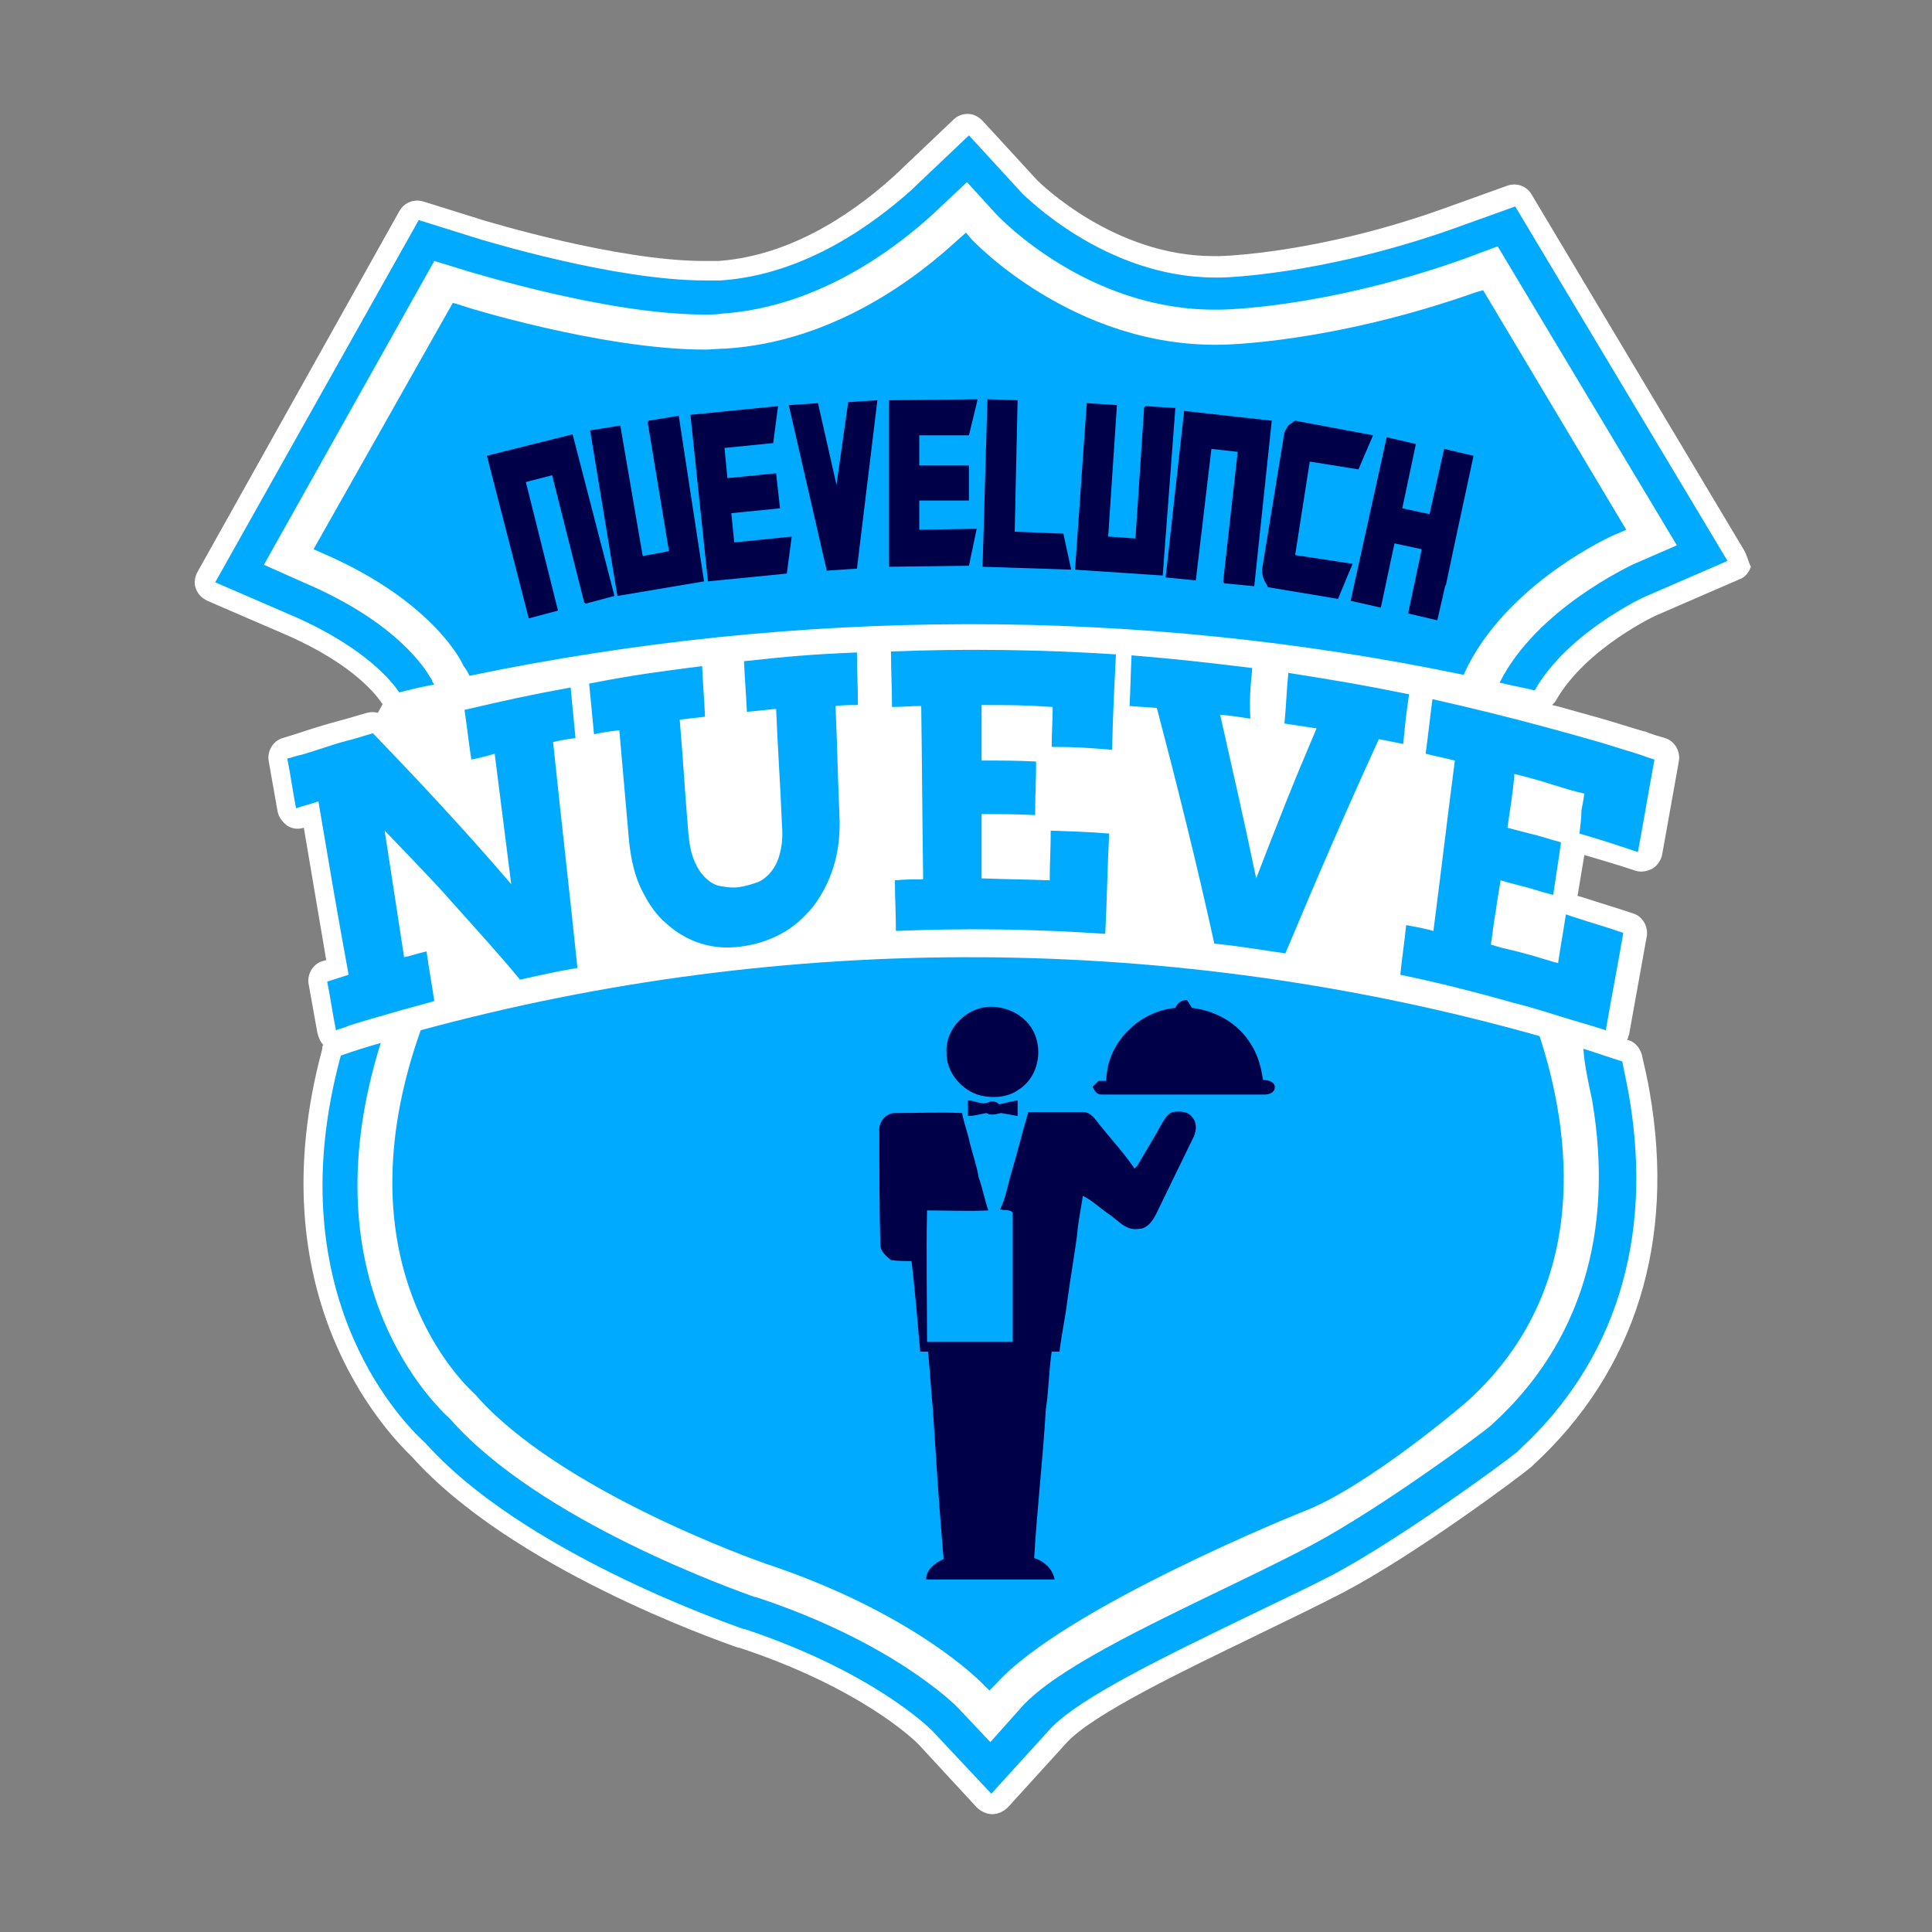<svg xmlns="http://www.w3.org/2000/svg" xmlns:xlink="http://www.w3.org/1999/xlink" id="Capa_1" x="0px" y="0px" viewBox="0 0 198.4 198.4" style="enable-background:new 0 0 198.4 198.4;" xml:space="preserve"><rect x="0" y="0" width="198.4" height="198.4" fill="#808080" stroke="none"/><style type="text/css">	.st0{fill:#FFFFFF;}	.st1{fill:#00ABFF;}	.st2{fill:#000049;}</style><g>	<g>		<path class="st0" d="M179.1,56.5L157.3,20c-0.5-0.9-1.6-1.3-2.6-0.9l-6.4,2.3c-13.1,4.7-23,4.9-23.1,4.9l-0.2,0   c-0.1,0-0.3,0-0.4,0c-10.2,0-17.8-7.5-18.1-7.8l-5.6-6.1c-0.4-0.4-0.9-0.7-1.5-0.7c-0.6,0-1.1,0.2-1.5,0.6l-6,5.7   c-3.3,3-9.9,8.2-18.1,8.8c-0.4,0-0.9,0-1.5,0c-9,0-22.3-4.1-22.4-4.1l-6.4-2c-1-0.3-2,0.1-2.5,1L20.3,58.7   c-0.3,0.5-0.4,1.2-0.2,1.7c0.2,0.6,0.6,1,1.2,1.3l8.1,3.5c7.1,3.1,9.4,6.4,9.8,7c0,0,0.1,0.1,0.1,0.1l-0.5,0.9   c-0.4-0.1-0.7-0.1-1.1,0c-1.1,0.3-2,0.6-2.8,0.8c-1.5,0.4-2.8,0.8-4.6,1.4l-1.3,0.4c-1,0.3-1.6,1.4-1.4,2.4l0.9,5.1   c0.1,0.6,0.5,1.1,1,1.5c0.5,0.3,1.1,0.4,1.7,0.2l2.3,13.6c-0.1,0-0.3,0.1-0.4,0.1c-1,0.3-1.6,1.4-1.4,2.4l0.9,5   c0.1,0.4,0.3,0.9,0.6,1.2c-0.1,0.1-0.1,0.2-0.1,0.4c-6.8,25.1,6.3,39.1,9.2,41.9c10.2,11.4,31.2,18.8,33.5,19.6l0.1,0   c12.4,4.1,17.9,9.4,18.4,9.9l6,6.5c0.4,0.4,1,0.7,1.6,0.7c0,0,0,0,0,0c0.6,0,1.2-0.3,1.6-0.7l6-6.6c2.7-3,12.4-7.6,19.4-11   l0.2-0.1c3.3-1.6,6.4-3.1,8.9-4.4c7.4-3.9,18-11.8,19.3-12.9l0.2-0.2c10.4-9.6,14.6-22.9,11.9-38.3c-0.2-1.2-0.5-2.5-0.8-3.8   c-0.2-0.7-0.7-1.3-1.4-1.5c0,0-0.1,0-0.1,0c0-0.1,0.1-0.2,0.1-0.3c0-0.1,0.1-0.2,0.1-0.3l1.8-10c0.2-1-0.4-2.1-1.4-2.4   c-2.1-0.7-3.2-1-5-1.6l-0.7-0.2l0.7-4.2c2,0.6,3.1,0.9,5.2,1.6c0.6,0.2,1.2,0.1,1.8-0.2c0.5-0.3,0.9-0.9,1-1.5l1.7-9.5   c0.2-1-0.4-2.1-1.4-2.4c-0.7-0.2-1.4-0.4-2.1-0.7l-0.1,0c-1.4-0.4-2.9-0.9-4.3-1.3c-1.4-0.4-2.9-0.8-4.3-1.2   c-0.3-0.1-0.5-0.1-0.8-0.2c0.2-0.2,0.3-0.3,0.4-0.5c3.1-5.4,10.4-8.8,10.5-8.8l8.3-3.6c0.6-0.2,1-0.7,1.2-1.3   C179.5,57.6,179.4,57,179.1,56.5z"></path>	</g>	<g>		<path class="st1" d="M44.4,70l-0.1-0.3l-0.1-0.1c-0.5-0.9-3.4-5.6-12.6-9.6l-4.5-2l17.5-31.2l3.6,1.1c0.1,0,14.1,4.4,24.1,4.4   c0.7,0,1.3,0,1.9-0.1c10-0.7,17.9-6.8,21.7-10.3l3.4-3.2l3.1,3.4c0.4,0.4,9.3,9.7,22.3,9.7c0.2,0,0.4,0,0.5,0l0.1,0   c0.1,0,10.7-0.1,25-5.2l3.5-1.3L172.2,56l-4.6,2c-0.1,0.1-9.8,4.5-13.6,12.1c1.2,0.3,2.4,0.5,3.6,0.8c3.4-6,11.4-9.7,11.5-9.7   l8.3-3.6l-21.8-36.4l-6.4,2.3c-13.6,4.8-23.7,5-23.8,5l-0.1,0c-0.2,0-0.3,0-0.5,0c-11.4,0-19.6-8.5-19.7-8.5l-5.6-6.1l-6,5.7   C90,22.7,82.9,28.2,74,28.8c-0.5,0-1.1,0-1.6,0c-9.4,0-22.9-4.2-23-4.2l-6.4-2L22.1,59.8l8.1,3.5c7.5,3.3,10.2,6.9,10.8,7.8   c1.2-0.3,2.4-0.6,3.6-0.8L44.4,70z"></path>	</g>	<g>		<path class="st1" d="M163.5,113c2.3,13.5-1.2,25-10.2,33.2l-0.1,0.1c-1.1,1-11.5,8.6-18.2,12.2c-2.4,1.3-5.5,2.8-8.8,4.4   c-8.7,4.2-17.7,8.5-21.2,12.3l-3.3,3.7l-3.4-3.6c-0.3-0.3-6.7-6.7-20.7-11.3l-0.1,0c-2.2-0.8-22-7.8-31.2-18.2l-0.1-0.1   c-2.6-2.4-14.5-15-7.1-38.6c-1.4,0.4-2.7,0.8-4.1,1.3c-6.5,23.9,5.7,37.1,8.7,39.8c9.8,11,30.4,18.3,32.7,19.1l0.1,0   c13.2,4.4,19,10.2,19.2,10.4l6.1,6.5l6-6.6c3-3.3,12.5-7.8,20.1-11.5c3.3-1.6,6.5-3.1,9-4.4c7.1-3.8,17.7-11.6,18.9-12.6l0.2-0.2   c9.9-9.1,13.8-21.7,11.3-36.3c-0.2-1.2-0.5-2.5-0.7-3.6c-1.3-0.4-2.7-0.9-4-1.3C162.7,109.3,163.1,111.1,163.5,113z"></path>	</g>	<g>		<path class="st1" d="M43.2,105.8c-8.6,24.2,4.5,36.4,5.6,37.4c8.6,9.9,29,17.1,29.9,17.4c15.3,5.1,22.1,12.2,22.2,12.3l0.7,0.7   l0.7-0.7c7-7.8,31.3-17.6,31.6-17.7c6.5-2.5,16.6-11.1,17-11.5c12.6-11.6,10.4-27.5,7.2-37.3C120.6,95.8,80.7,95.6,43.2,105.8z"></path>	</g>	<g>		<path class="st1" d="M150.3,69.3c4.2-9.4,15.6-14.5,15.8-14.5l0.9-0.4l-14.7-24.6l-0.7,0.2c-15,5.3-26.1,5.4-26.2,5.4   c-15.2,0.3-25.5-10.7-25.6-10.8l-0.6-0.7l-0.7,0.6c-4.2,3.9-12.8,10.6-24,11.3c-0.7,0-1.4,0.1-2.1,0.1c-10.6,0-25.1-4.5-25.2-4.6   l-0.7-0.2L32.2,56.4l0.9,0.4c11.6,5,14.5,11.5,14.5,11.6l0.1,0.1c0.2,0.3,0.4,0.6,0.5,0.9C81.9,62.4,116.7,62.3,150.3,69.3z"></path>	</g>	<g>		<path class="st1" d="M29.5,77.9c0.4,2,0.5,3,0.9,5.1c0.9-0.3,1.4-0.4,2.3-0.7c1.2,7.1,1.8,10.7,3.1,17.8c-0.9,0.3-1.3,0.4-2.2,0.7   c0.4,2,0.5,3,0.9,5c0.5-0.2,1-0.3,1.4-0.5c1.6-0.5,3-0.9,4.4-1.3c1.3-0.4,2.6-0.7,4.3-1.2c-0.3-2-0.5-3-0.8-5.1   c-0.9,0.2-1.4,0.4-2.3,0.6c0,0,0,0,0,0c-0.8-5.2-1.2-7.8-2-13c0.9,0.9,1.8,1.9,2.7,2.8c1.3,1.4,2.7,2.8,4,4.3   c2.4,2.7,4.9,5.4,7.2,8.2c2.3-0.5,3.5-0.8,5.9-1.2c-0.8-7.7-1.7-15.5-2.5-23.2c0.9-0.2,1.4-0.3,2.3-0.4c-0.2-2.1-0.3-3.1-0.5-5.2   c-4.4,0.8-6.6,1.3-10.9,2.3c0.3,2,0.4,3.1,0.7,5.1c1-0.2,1.4-0.3,2.4-0.6c0.7,5.4,1,8,1.7,13.4c-2.4-2.8-4.9-5.6-7.4-8.3   c-2.2-2.4-4.5-4.8-6.8-7.2c-1.1,0.3-1.9,0.6-2.8,0.8c-1.5,0.4-2.8,0.9-4.5,1.4C30.4,77.6,30,77.8,29.5,77.9z"></path>	</g>	<g>		<path class="st1" d="M72.1,68.4c-4.6,0.6-7,0.9-11.6,1.8c0.2,2.1,0.3,3.1,0.5,5.2c1-0.2,1.5-0.3,2.6-0.4c0.4,4.6,0.6,6.9,1,11.4   c0.2,1.9,0.6,3.6,1.3,5c0.7,1.4,1.5,2.6,2.6,3.5c1,0.9,2.2,1.6,3.5,2c1.3,0.4,2.7,0.5,4.1,0.3c1.5-0.2,2.8-0.6,4.1-1.3   c1.3-0.7,2.3-1.6,3.3-2.8c0.9-1.2,1.6-2.5,2.1-4.1c0.5-1.6,0.7-3.4,0.6-5.4c-0.2-4.5-0.2-6.7-0.4-11.1c0.9-0.1,1.4-0.1,2.3-0.1   C88.1,70.1,88,69.1,88,67c-4.7,0.2-7,0.4-11.6,0.9c0.1,2.1,0.2,3.1,0.3,5.2c1.2-0.1,1.8-0.2,3-0.3c0.2,4.7,0.4,7.1,0.6,11.9   c0.1,1.2,0,2.1-0.2,2.9c-0.2,0.8-0.5,1.4-0.9,1.9c-0.4,0.5-0.9,0.9-1.4,1.1c-0.6,0.2-1.2,0.4-1.9,0.5c-0.7,0.1-1.3,0-1.9-0.1   c-0.6-0.1-1.1-0.4-1.6-0.9s-0.8-1-1.1-1.7c-0.3-0.7-0.5-1.6-0.6-2.7c-0.4-4.7-0.5-7.1-0.9-11.8c1-0.1,1.6-0.2,2.6-0.3   C72.3,71.5,72.2,70.5,72.1,68.4z"></path>	</g>	<g>		<path class="st1" d="M114.2,77c0.1-3.9,0.2-5.9,0.4-9.8c-7.7-0.5-15.4-0.6-23.1-0.3c0,2.3,0.1,3.4,0.1,5.7c1.2,0,1.8-0.1,3-0.1   c0.1,7.1,0.1,10.7,0.2,17.8c-1.1,0-1.7,0-2.9,0.1c0,2.1,0.1,3.1,0.1,5.2c7.2-0.3,14.3-0.2,21.5,0.3c0.2-4.1,0.2-6.2,0.4-10.3   c-2.4-0.2-3.6-0.2-6-0.3c0,2-0.1,3.1-0.1,5.1c-2.8-0.1-4.2-0.1-7-0.2c0-2.7,0-4,0-6.6c2.2,0,3.3,0,5.5,0.1c0-2.2,0.1-3.3,0.1-5.5   c-2.2-0.1-3.4-0.1-5.6-0.1c0-2.3,0-3.4,0-5.7c2.9,0,4.4,0,7.3,0.2c0,1.6-0.1,2.4-0.1,4.1C110.6,76.7,111.8,76.8,114.2,77z"></path>	</g>	<g>		<path class="st1" d="M128.6,68.6c-5-0.6-7.5-0.9-12.4-1.3c-0.1,2.1-0.1,3.1-0.2,5.2c1.1,0.1,1.7,0.1,2.8,0.2   c2.1,8,4.1,16,5.9,24.2c2.9,0.3,4.4,0.6,7.3,1c3.1-7.4,6.3-14.8,9.6-22c1,0.2,1.5,0.3,2.5,0.5c0.2-2.1,0.3-3.1,0.6-5.1   c-4.9-1-7.4-1.4-12.4-2.2c-0.2,2.1-0.2,3.1-0.4,5.2c1.3,0.2,2,0.3,3.3,0.5c-2.6,6.1-3.8,9.2-6.2,15.4c-1.4-6.7-2.2-10.1-3.7-16.8   c1.2,0.1,1.8,0.2,3.1,0.4C128.3,71.7,128.4,70.6,128.6,68.6z"></path>	</g>	<g>		<path class="st1" d="M162.2,85.6c2.4,0.7,3.6,1.1,6,1.9c0.7-3.8,1-5.7,1.7-9.5c-0.7-0.2-1.4-0.5-2.1-0.7c-1.4-0.4-2.8-0.9-4.3-1.3   c-1.4-0.4-2.8-0.8-4.3-1.2c-4-1.1-8.1-2.1-12.1-3c-0.3,2.3-0.4,3.4-0.7,5.6c1.2,0.3,1.8,0.4,3,0.7c-0.9,7-1.3,10.5-2.2,17.5   c-1.1-0.3-1.7-0.4-2.8-0.6c-0.2,2-0.4,3.1-0.6,5.1c3.9,0.8,7.8,1.8,11.7,2.9c1.6,0.4,3.2,0.9,4.8,1.4c1.6,0.5,3.1,0.9,4.6,1.4   c0,0,0,0,0,0c0.7-4,1.1-6,1.8-10c-2-0.7-3.2-1-5-1.6c-0.3-0.1-0.6-0.2-0.9-0.3c-0.3,2-0.5,3-0.8,5c-0.5-0.1-1-0.3-1.4-0.4   c-1.6-0.5-2.8-0.8-4.5-1.2c-0.3-0.1-0.7-0.2-1-0.3c0.2-1.3,0.3-2.4,0.5-3.4c0.1-0.9,0.3-1.9,0.5-3.2c1.3,0.4,2.3,0.6,3.3,0.9   c0.6,0.2,1.3,0.4,2.1,0.6c0.3-2.1,0.5-3.2,0.8-5.4c-1.1-0.3-2-0.6-2.8-0.8c-0.8-0.2-1.6-0.4-2.7-0.7c0.3-2.1,0.5-3.2,0.7-5.2   c0-0.1,0-0.2,0-0.3c0,0,0.1,0,0.1,0c1.6,0.4,2.7,0.7,3.9,1.1c1,0.3,1.9,0.6,3.2,0.9c-0.1,0.7-0.2,1.2-0.3,1.7   C162.4,84,162.3,84.7,162.2,85.6z"></path>	</g>	<g>		<path class="st2" d="M63.1,61.2l-3,0.8l0-0.1l-0.1,0l-3.3-13.1L54,49.5l3.3,13.2l-3,0.8l-4.3-16.7l8.8-2.2L63.1,61.2z"></path>		<path class="st2" d="M72.3,59.7l-8.9,1.5l-2.8-17l3.1-0.5l2.3,13.4l2.7-0.5l-2.2-13.3l0.1,0l0-0.1l3.1-0.5L72.3,59.7z"></path>		<path class="st2" d="M70.9,42.6l9-0.9l-0.5,3.8l-5,0.5l0.3,3.1l5-0.5l0.4,3.6l-5,0.5l0.3,3l5.9-0.6l-0.5,3.8l-8.1,0.8L70.9,42.6z"></path>		<path class="st2" d="M87.1,41.3l3-0.2l-2.1,17.3l-0.1,0l0,0l-3,0.2l0,0l0,0l-3.9-17l3-0.2l1.9,8.4L87.1,41.3z"></path>		<path class="st2" d="M91.3,41.1l9.1-0.1l-0.9,3.7l-5.1,0l0,3.1l5.1,0l0,3.6l-5.1,0l0,3l5.9-0.1l-0.8,3.8l-8.2,0.1L91.3,41.1z"></path>		<path class="st2" d="M104.2,54.6l5,0.2l0.8,3.7l-9.1-0.3l0.5-17.2l3.1,0.1L104.2,54.6z"></path>		<path class="st2" d="M119.4,59.1l-9-0.6l1.2-17.1l3.1,0.2l-0.9,13.5l2.8,0.2l0.9-13.5l0.1,0l0-0.1l3.1,0.2L119.4,59.1z"></path>		<path class="st2" d="M128.8,60.2l-3.1-0.3l0-0.1l-0.1,0l1.5-13.4l-2.7-0.3l-1.6,13.5l-3.1-0.3l1.9-17.1l9,1L128.8,60.2z"></path>		<path class="st2" d="M141,44.7l-1.5,3.5l-5-0.8L133,57l5.9,0.9l-1.5,3.6l-7.2-1.2c-0.1-0.3-0.3-0.5-0.4-0.8   c-0.1-0.2-0.2-0.5-0.2-1l2.3-14.1c0.2-0.4,0.3-0.6,0.5-0.8c0.2-0.1,0.4-0.3,0.6-0.4L141,44.7z"></path>		<path class="st2" d="M138.7,61.7l3.7-16.8l3,0.7l-1.4,6.6l2.8,0.6l1.5-6.7l3,0.7l0,0l0,0l0,0.1l-2,9.3l0,0l-0.8,3.8l0,0l-0.1,0.2   l-0.8,3.5l-3-0.7l1.4-6.6l-2.8-0.6l-1.4,6.6L138.7,61.7z"></path>	</g>	<g>		<path class="st2" d="M120.7,103.5c0.2-0.5,0.6-0.8,1.2-0.8c0.2,0.3,0.3,0.5,0.5,0.8c2.5,0.3,4.8,1.6,6.1,3.8   c0.7,1.1,1,2.3,1.2,3.6c0.5,0,1.3,0.2,1.2,0.8c0,0.5-0.6,0.7-1,0.7c-5.6,0-11.2,0-16.8,0c-0.5,0-0.7-0.4-0.9-0.8   c0.2-0.2,0.4-0.4,0.6-0.6c0.3,0,0.6,0,0.8,0c0-0.5,0.1-1.1,0.2-1.6C114.6,106.2,117.5,103.8,120.7,103.5z"></path>	</g>	<g>		<path class="st2" d="M101.4,103.4c1.4-0.1,2.9,0.4,3.9,1.4c2,1.9,1.7,5.6-0.7,7.1c-1.1,0.8-2.6,0.9-3.9,0.6   c-2-0.5-3.6-2.5-3.5-4.5C97.1,105.7,99.1,103.6,101.4,103.4z"></path>	</g>	<g>		<path class="st2" d="M102.6,113.4c0.6-0.1,1.2-0.3,1.9-0.4c0,0.5,0,1.1,0,1.6c-0.6-0.1-1.1-0.2-1.7-0.3c-0.5,0.1-1,0.3-1.5,0   c-0.6,0.1-1.2,0.3-1.9,0.3c0-0.5,0-1,0-1.6c0.7,0,1.4,0.5,2.1,0.2C101.9,113,102.3,113.1,102.6,113.4z"></path>	</g>	<g>		<path class="st2" d="M90.3,116.2c-0.1-1,0.7-2,1.8-1.9c2.2,0,4.4-0.1,6.7,0c0.2,1.1,0.6,2.1,0.8,3.1c0.3,1.2,0.7,2.3,0.9,3.5   c0.4,1.1,0.6,2.3,1,3.4c-2.1,0.1-4.2,0-6.3,0c-0.1,4.5,0,9,0,13.5c2.9,0,5.8,0,8.8,0c0-4.4,0-8.8,0-13.3c-0.3-0.3-0.9-0.2-1.3-0.3   c0.6-1.2,0.8-2.6,1.2-3.9c0.6-2,1.1-4.1,1.7-6.1c1.8,0,3.6,0,5.5,0c0.9-0.1,1.4,0.8,1.9,1.4c1.2,1.5,2.5,2.9,3.5,4.4   c0.1-0.1,0.2-0.2,0.3-0.3c0.8-1.4,1.7-2.8,2.5-4.3c0.3-0.5,0.6-1,1.1-1.2c0.7-0.1,1.6-0.1,2,0.5c0.5,0.5,0.5,1.3,0.2,2   c-1.2,2.5-2.5,5.1-3.7,7.6c-0.4,0.9-1,1.9-2,1.9c-1.3,0.2-2.1-0.9-3-1.5c-0.9-0.6-1.7-1.4-2.7-1.9c-0.2,1.4-0.5,2.7-0.6,4.1   c-0.3,2.2-0.7,4.5-1,6.7c-0.2,1.7-0.6,3.5-0.8,5.2c-0.2,0-0.6,0-0.8,0c-0.3,2-0.3,4-0.6,5.9c-0.3,5.1-0.9,10.2-1.2,15.3   c1,0.3,1.9,1.1,2.1,2.2c-4.4,0-8.8,0-13.2,0c0-1,0.9-1.7,1.8-2.1c0-0.4-0.1-0.8-0.1-1.2c-0.4-4.7-0.7-9.5-1-14.2   c-0.2-2-0.3-4-0.5-5.9c-0.2,0-0.6,0-0.8,0c-0.3-3.1-0.5-6.2-0.9-9.3c-0.7,0-1.4,0-2.1-0.1c-0.5-0.4-1.1-0.9-1.1-1.6   C90.3,124,90.3,120.1,90.3,116.2z"></path>	</g></g></svg>